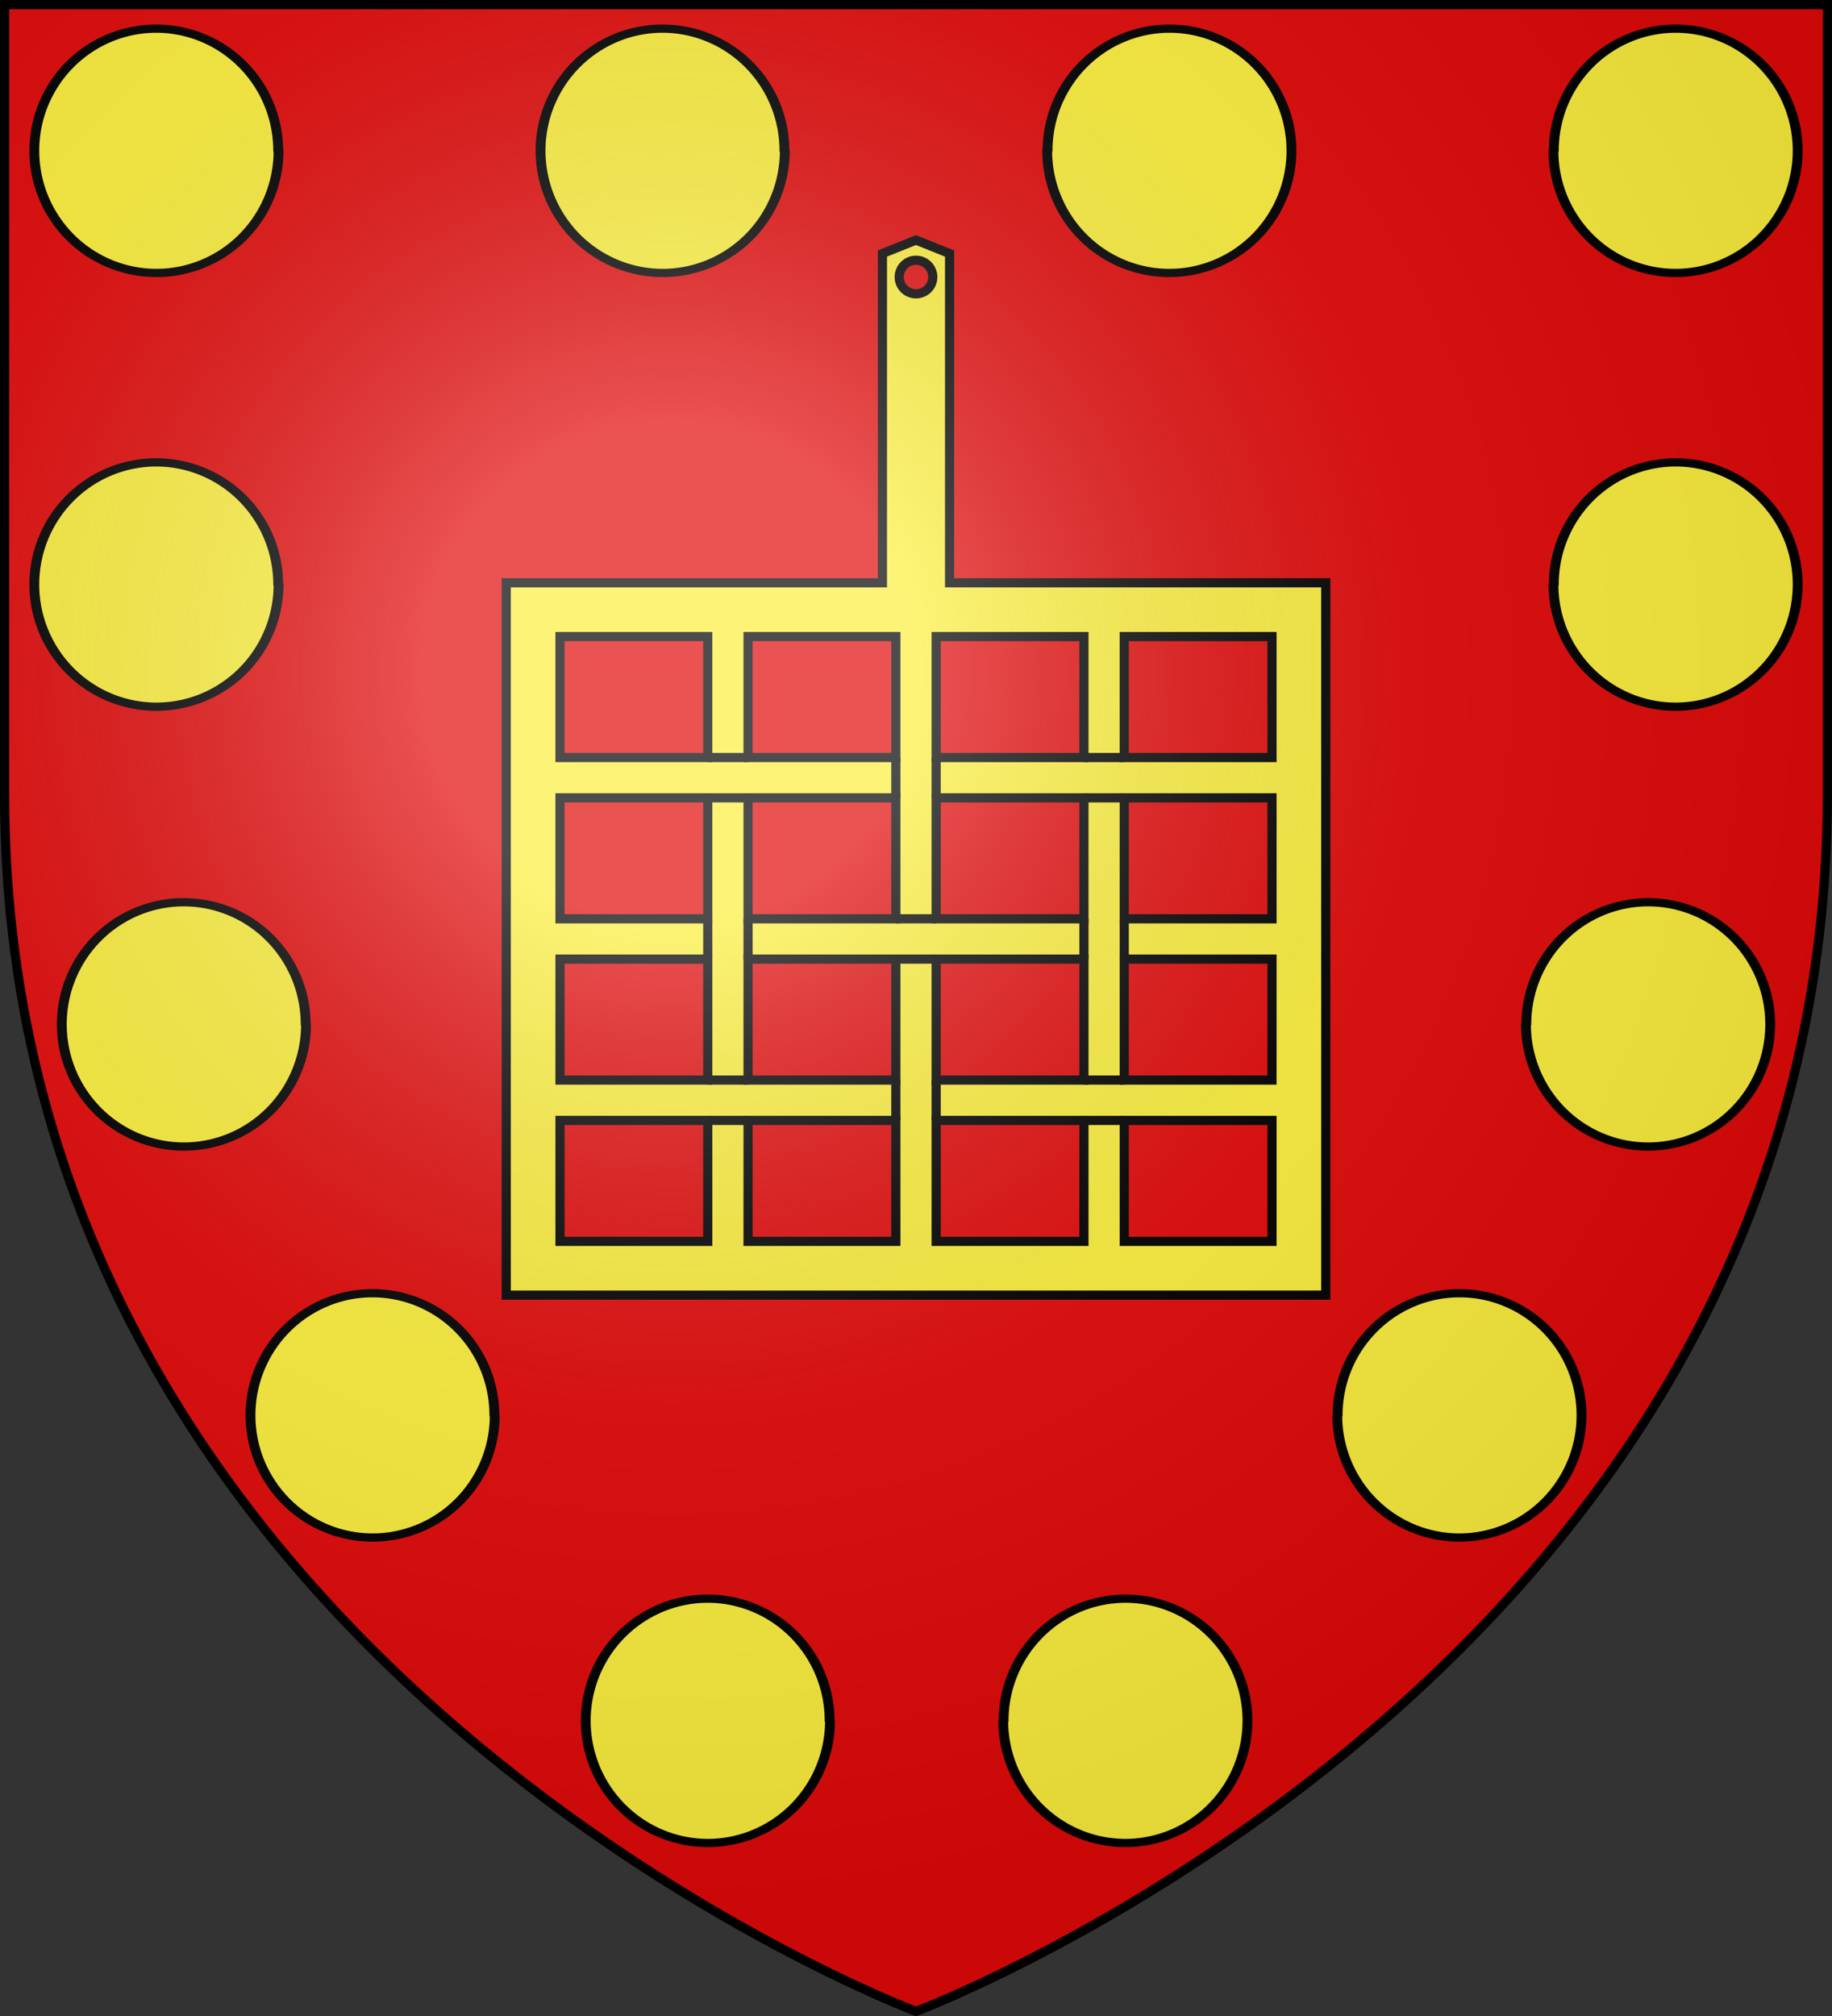 <svg xmlns="http://www.w3.org/2000/svg" xmlns:xlink="http://www.w3.org/1999/xlink" width="600" height="660" version="1.0"><rect width="100%" height="100%" fill="#333333" stroke="none"/><defs><g id="b"><path id="a" d="M0 0v1h.5L0 0z" transform="rotate(18 3.2 -.5)"/><use xlink:href="#a" transform="scale(-1 1)" width="810" height="540"/></g><g id="d"><path transform="rotate(18 3.2 -.5)" d="M0 0v1h.5L0 0z" id="c"/><use height="540" width="810" transform="scale(-1 1)" xlink:href="#c"/></g><g id="f"><path transform="rotate(18 3.2 -.5)" d="M0 0v1h.5L0 0z" id="e"/><use height="540" width="810" transform="scale(-1 1)" xlink:href="#e"/></g><radialGradient id="p" gradientUnits="userSpaceOnUse" cx="-80" cy="-80" r="405"><stop offset="0" stop-color="#fff" stop-opacity=".3"/><stop offset=".2" stop-color="#fff" stop-opacity=".3"/><stop offset=".6" stop-color="#6b6b6b" stop-opacity=".1"/><stop offset="1" stop-opacity=".1"/></radialGradient><path id="g" d="M-298.5-298.5h597V-40C298.5 246.3 0 358.5 0 358.5S-298.5 246.3-298.5-40v-258.5z"/></defs><g transform="translate(300 300)"><use xlink:href="#g" width="600" height="660" fill="#e20909"/><path d="M1562.6 1083v-4.7h0z" opacity=".6" fill="#fcef3c" fill-rule="evenodd" stroke="#000" stroke-width="2.5" stroke-linecap="round" stroke-linejoin="round"/></g><g fill="#fcef3c" transform="translate(300 300)"><path transform="matrix(1.192 0 0 .999 -511.9 -312.2)" d="M254.3 61.6a33.5 40 0 11-67.1 0 33.5 40 0 1167 0z" id="h" fill-opacity="1" fill-rule="nonzero" stroke="#000" stroke-width="2.7" stroke-linecap="round" stroke-linejoin="round" stroke-miterlimit="4" stroke-dasharray="none" stroke-dashoffset="0" stroke-opacity="1"/><use height="660" width="600" transform="scale(-1 1)" id="i" xlink:href="#h" y="0" x="0"/><use height="660" width="600" transform="translate(165.8)" id="j" xlink:href="#h" y="0" x="0"/><use height="660" width="600" transform="translate(-165.8)" id="k" xlink:href="#i" y="0" x="0"/><use height="660" width="600" transform="translate(14.8 514)" xlink:href="#j"/><use height="660" width="600" transform="translate(-14.4 514)" xlink:href="#k"/><path id="l" d="M254.3 61.6a33.5 40 0 11-67.1 0 33.5 40 0 1167 0z" transform="matrix(1.192 0 0 .999 -511.9 -170.2)" fill-opacity="1" fill-rule="nonzero" stroke="#000" stroke-width="2.7" stroke-linecap="round" stroke-linejoin="round" stroke-miterlimit="4" stroke-dasharray="none" stroke-dashoffset="0" stroke-opacity="1"/><path id="m" d="M254.3 61.6a33.5 40 0 11-67.1 0 33.5 40 0 1167 0z" transform="matrix(-1.192 0 0 .999 511.9 -170.2)" fill-opacity="1" fill-rule="nonzero" stroke="#000" stroke-width="2.7" stroke-linecap="round" stroke-linejoin="round" stroke-miterlimit="4" stroke-dasharray="none" stroke-dashoffset="0" stroke-opacity="1"/><use height="660" width="600" transform="translate(9 144)" id="n" xlink:href="#l" y="0" x="0"/><use height="660" width="600" transform="translate(-9 144)" id="o" xlink:href="#m" y="0" x="0"/><use height="660" width="600" transform="translate(61.8 128)" xlink:href="#n"/><use height="660" width="600" transform="translate(-61.8 128)" xlink:href="#o"/></g><g stroke="#000" stroke-width="3"><path d="M300 78.6L289 83v107.8H165.8V424h268.4V190.8H311V83l-11-4.4zm0 6.6a5.5 5.5 0 110 11 5.5 5.5 0 010-11zM183.4 208.4h48.4V248h-48.4v-39.6zm61.6 0h48.4V248H245v-39.6zm61.6 0H355V248h-48.4v-39.6zm61.6 0h48.4V248h-48.4v-39.6zm-184.8 52.8h48.4v39.6h-48.4v-39.6zm61.6 0h48.4v39.6H245v-39.6zm61.6 0H355v39.6h-48.4v-39.6zm61.6 0h48.4v39.6h-48.4v-39.6zM183.4 314h48.4v39.6h-48.4V314zm61.6 0h48.4v39.6H245V314zm61.6 0H355v39.6h-48.4V314zm61.6 0h48.4v39.6h-48.4V314zm-184.8 52.8h48.4v39.6h-48.4v-39.6zm61.6 0h48.4v39.6H245v-39.6zm61.6 0H355v39.6h-48.4v-39.6zm61.6 0h48.4v39.6h-48.4v-39.6z" fill="#fcef3c"/><path d="M231.8 248H245m-13.2 13.2H245m48.4 0V248m13.2 0v13.2m48.4 0h13.2M355 248h13.2M245 300.8V314m-13.2 0v-13.2m61.6 13.2h13.2m0-13.2h-13.2M355 314v-13.2m13.2 0V314m0 39.6H355m0 13.2h13.2m-61.6 0v-13.2m-13.2 13.2v-13.2m-48.4 0h-13.2m0 13.2H245" fill="none"/></g><use xlink:href="#g" width="600" height="660" fill="url(#p)" transform="translate(300 300)"/><use xlink:href="#g" width="600" height="660" fill="none" stroke="#000" stroke-width="3" transform="translate(300 300)"/></svg>